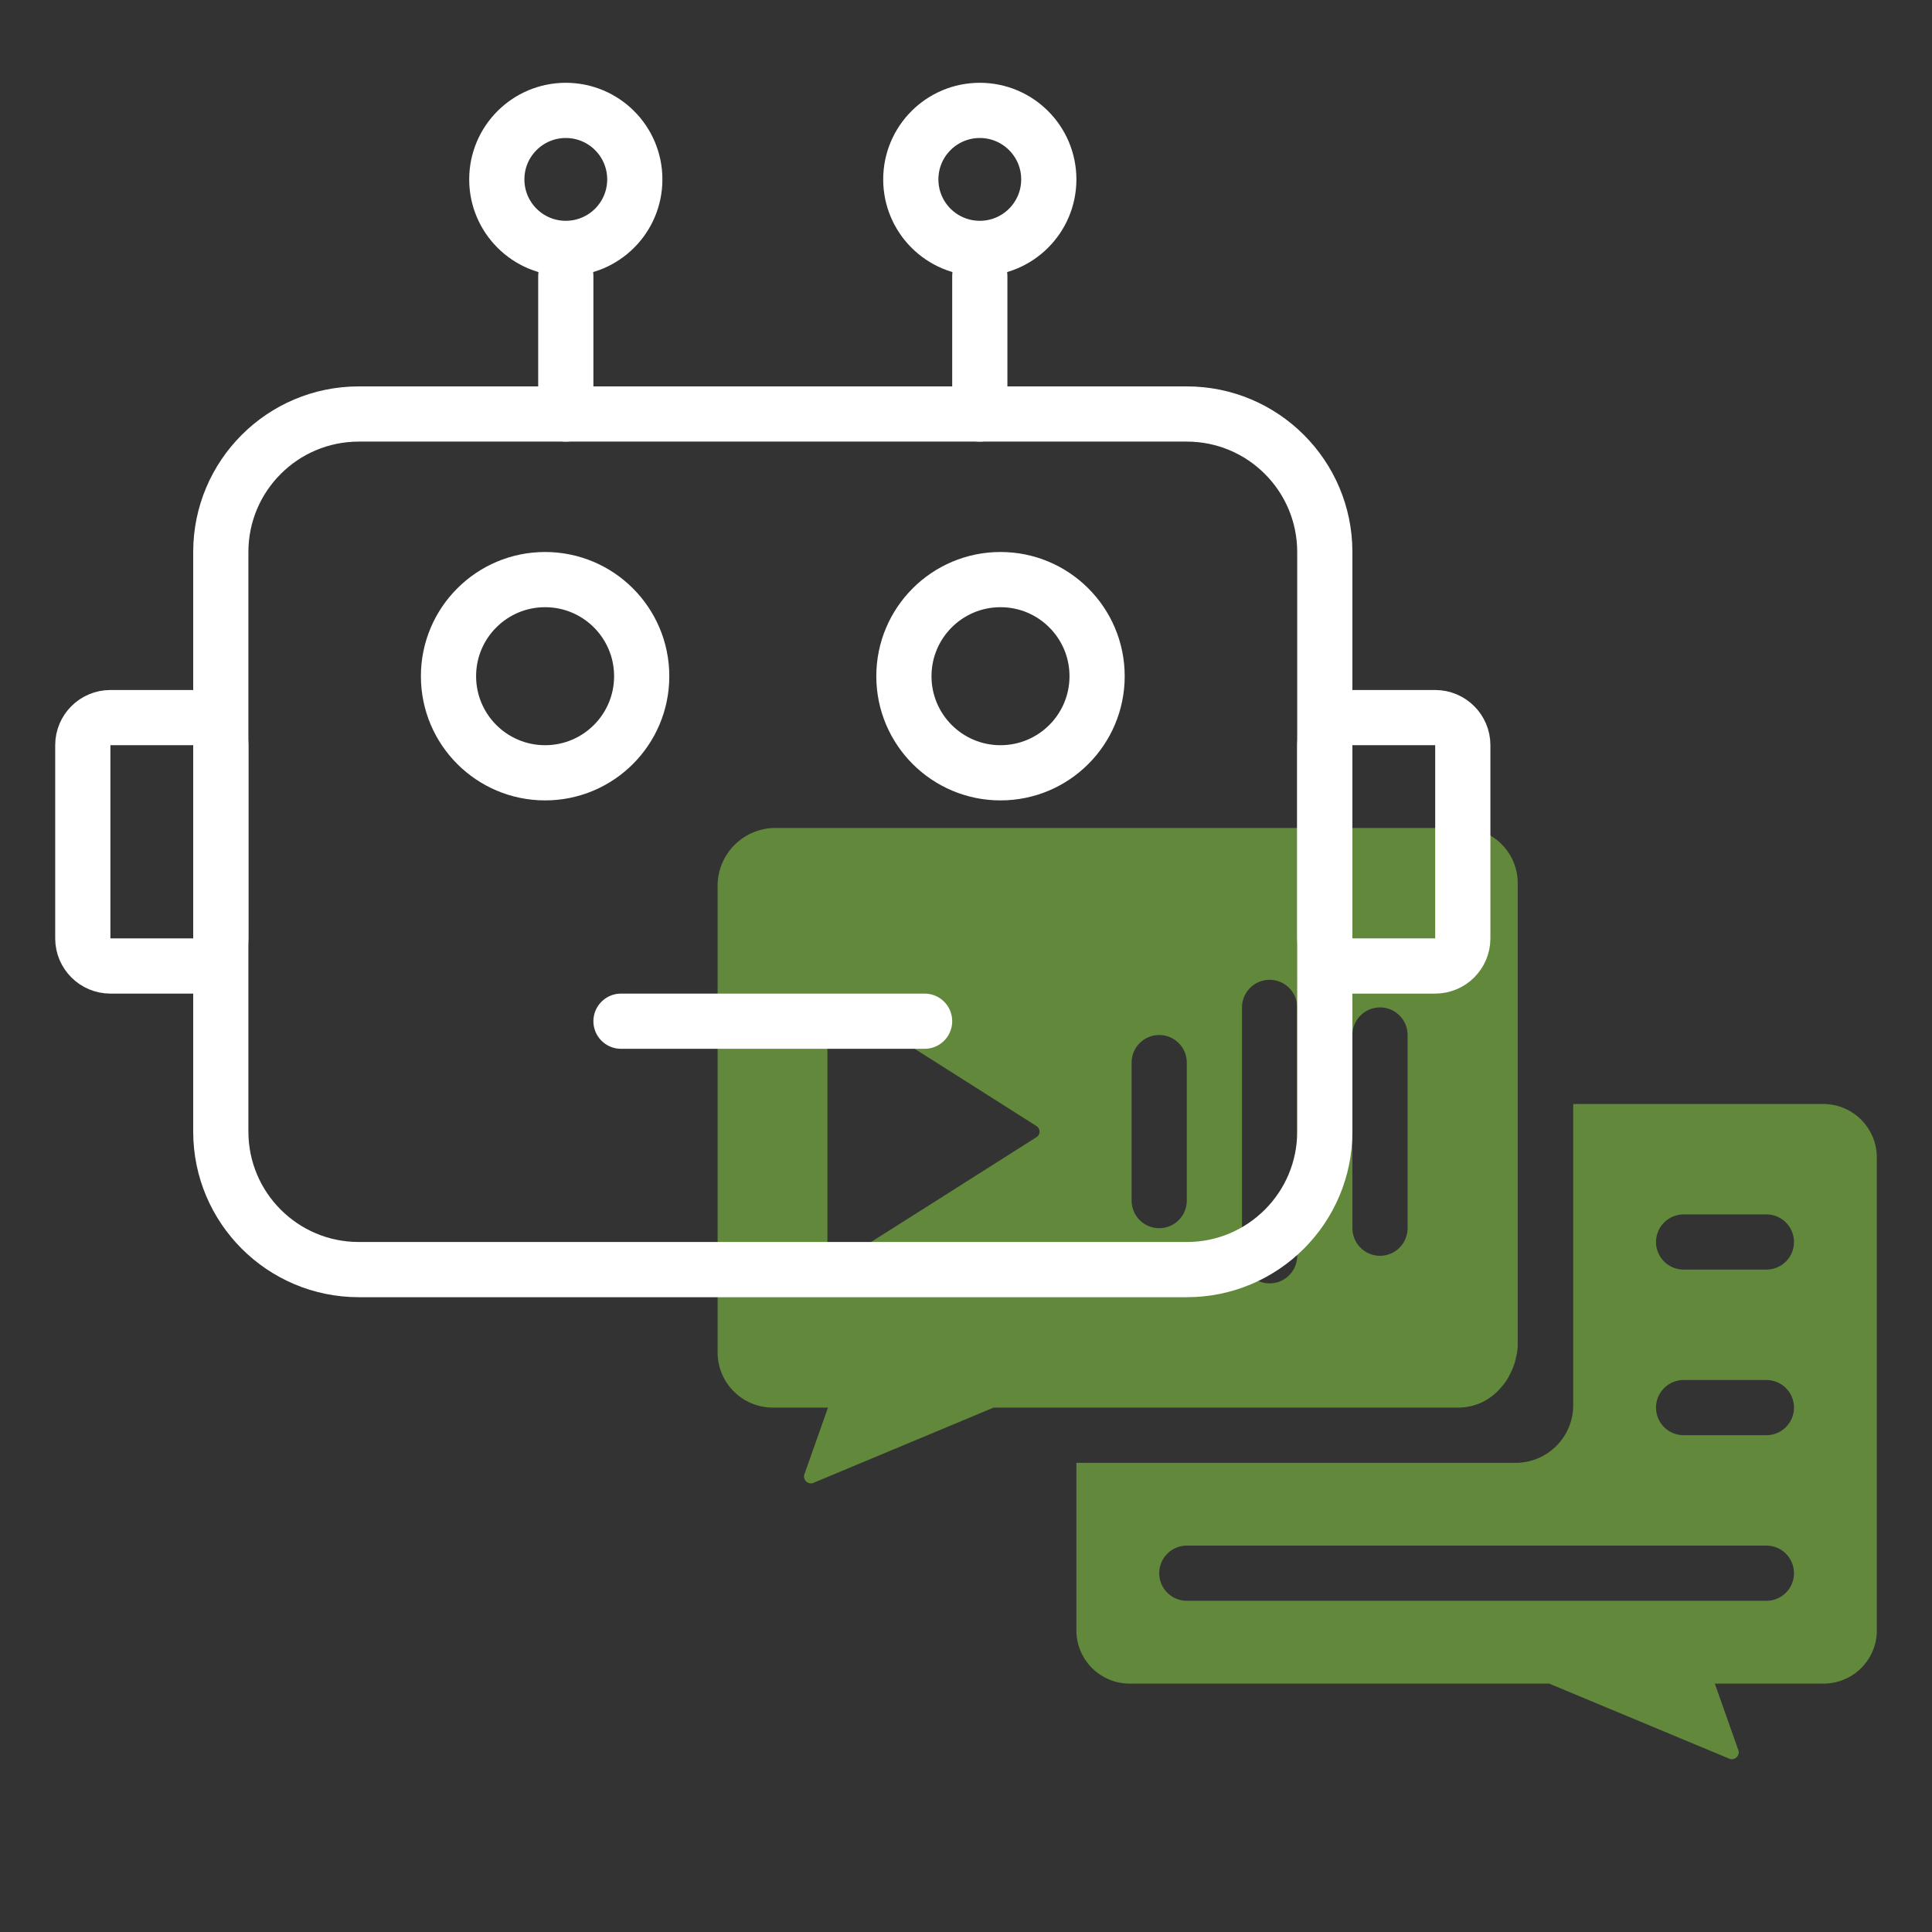<svg width="70" height="70" viewBox="0 0 70 70" fill="none" xmlns="http://www.w3.org/2000/svg">
<rect x="0" y="0" width="70" height="70" fill="#333333" stroke="none"/>
<path d="M66.09 40H57V50.84C57.019 51.391 56.82 51.927 56.445 52.332C56.071 52.736 55.551 52.977 55 53H39V59C38.991 59.256 39.033 59.511 39.123 59.751C39.213 59.99 39.35 60.21 39.526 60.396C39.702 60.582 39.913 60.731 40.148 60.835C40.382 60.939 40.634 60.995 40.89 61H56.13L62.63 63.71C62.673 63.733 62.721 63.742 62.769 63.738C62.817 63.734 62.863 63.716 62.901 63.687C62.939 63.657 62.968 63.617 62.983 63.571C62.999 63.526 63.002 63.477 62.99 63.43L62.13 61H66.13C66.385 60.992 66.635 60.934 66.867 60.829C67.099 60.725 67.308 60.575 67.481 60.389C67.655 60.203 67.79 59.985 67.88 59.746C67.969 59.508 68.01 59.254 68 59V42C68.008 41.743 67.965 41.486 67.873 41.246C67.781 41.006 67.642 40.786 67.464 40.6C67.287 40.414 67.073 40.265 66.838 40.162C66.602 40.059 66.348 40.004 66.09 40V40ZM64 58H43C42.735 58 42.481 57.895 42.293 57.707C42.106 57.52 42 57.265 42 57C42 56.735 42.106 56.48 42.293 56.293C42.481 56.105 42.735 56 43 56H64C64.266 56 64.52 56.105 64.707 56.293C64.895 56.48 65 56.735 65 57C65 57.265 64.895 57.52 64.707 57.707C64.52 57.895 64.266 58 64 58ZM64 52H61C60.735 52 60.481 51.895 60.293 51.707C60.106 51.52 60 51.265 60 51C60 50.735 60.106 50.48 60.293 50.293C60.481 50.105 60.735 50 61 50H64C64.266 50 64.52 50.105 64.707 50.293C64.895 50.48 65 50.735 65 51C65 51.265 64.895 51.52 64.707 51.707C64.52 51.895 64.266 52 64 52ZM64 46H61C60.735 46 60.481 45.895 60.293 45.707C60.106 45.52 60 45.265 60 45C60 44.735 60.106 44.48 60.293 44.293C60.481 44.105 60.735 44 61 44H64C64.266 44 64.52 44.105 64.707 44.293C64.895 44.48 65 44.735 65 45C65 45.265 64.895 45.52 64.707 45.707C64.52 45.895 64.266 46 64 46Z" fill="#62893B"/>
<path d="M54.72 49.77C54.829 49.571 54.903 49.354 54.94 49.13C54.894 49.352 54.82 49.567 54.72 49.77V49.77Z" fill="#62893B"/>
<path d="M53 30H28C27.45 30.026 26.932 30.267 26.558 30.671C26.184 31.075 25.984 31.61 26 32.16V49C26 49.53 26.211 50.039 26.586 50.414C26.961 50.789 27.47 51 28 51H30L29.14 53.43C29.127 53.478 29.128 53.529 29.145 53.576C29.161 53.624 29.191 53.665 29.23 53.695C29.27 53.725 29.318 53.743 29.368 53.745C29.418 53.748 29.467 53.736 29.51 53.71L36 51H52.83C53.118 51.001 53.403 50.94 53.665 50.821C53.928 50.702 54.161 50.528 54.35 50.31C54.502 50.151 54.627 49.969 54.72 49.77C54.82 49.567 54.894 49.352 54.94 49.13V49.13C54.977 48.976 54.994 48.818 54.99 48.66V32C54.99 31.471 54.781 30.964 54.408 30.589C54.035 30.215 53.529 30.003 53 30ZM37.54 41.21L33.93 43.5L30.36 45.76C30.322 45.783 30.279 45.795 30.235 45.796C30.191 45.797 30.148 45.787 30.109 45.765C30.07 45.744 30.038 45.713 30.015 45.675C29.993 45.637 29.981 45.594 29.98 45.55V36.45C29.981 36.406 29.993 36.363 30.015 36.325C30.038 36.287 30.07 36.256 30.109 36.235C30.148 36.213 30.191 36.203 30.235 36.204C30.279 36.205 30.322 36.217 30.36 36.24L33.93 38.5L37.54 40.79C37.578 40.811 37.609 40.841 37.63 40.878C37.652 40.915 37.664 40.957 37.664 41C37.664 41.043 37.652 41.085 37.63 41.122C37.609 41.159 37.578 41.189 37.54 41.21V41.21ZM43 43.5C43 43.765 42.895 44.02 42.707 44.207C42.52 44.395 42.265 44.5 42 44.5C41.735 44.5 41.48 44.395 41.293 44.207C41.105 44.02 41 43.765 41 43.5V38.5C41 38.235 41.105 37.98 41.293 37.793C41.48 37.605 41.735 37.5 42 37.5C42.265 37.5 42.52 37.605 42.707 37.793C42.895 37.98 43 38.235 43 38.5V43.5ZM47 45.5C47 45.765 46.895 46.02 46.707 46.207C46.52 46.395 46.265 46.5 46 46.5C45.735 46.5 45.48 46.395 45.293 46.207C45.105 46.02 45 45.765 45 45.5V36.5C45 36.235 45.105 35.98 45.293 35.793C45.48 35.605 45.735 35.5 46 35.5C46.265 35.5 46.52 35.605 46.707 35.793C46.895 35.98 47 36.235 47 36.5V45.5ZM51 44.5C51 44.765 50.895 45.02 50.707 45.207C50.52 45.395 50.265 45.5 50 45.5C49.735 45.5 49.48 45.395 49.293 45.207C49.105 45.02 49 44.765 49 44.5V37.5C49 37.235 49.105 36.98 49.293 36.793C49.48 36.605 49.735 36.5 50 36.5C50.265 36.5 50.52 36.605 50.707 36.793C50.895 36.98 51 37.235 51 37.5V44.5Z" fill="#62893B"/>
<path d="M43 15H13C10.239 15 8 17.239 8 20V41C8 43.761 10.239 46 13 46H43C45.761 46 48 43.761 48 41V20C48 17.239 45.761 15 43 15Z" stroke="white" stroke-width="2" stroke-linecap="round" stroke-linejoin="round"/>
<path d="M7 26H4C3.448 26 3 26.448 3 27V34C3 34.552 3.448 35 4 35H7C7.552 35 8 34.552 8 34V27C8 26.448 7.552 26 7 26Z" stroke="white" stroke-width="2" stroke-linecap="round" stroke-linejoin="round"/>
<path d="M52 26H49C48.448 26 48 26.448 48 27V34C48 34.552 48.448 35 49 35H52C52.552 35 53 34.552 53 34V27C53 26.448 52.552 26 52 26Z" stroke="white" stroke-width="2" stroke-linecap="round" stroke-linejoin="round"/>
<path d="M20.5 10V15" stroke="white" stroke-width="2" stroke-linecap="round" stroke-linejoin="round"/>
<path d="M35.5 10V15" stroke="white" stroke-width="2" stroke-linecap="round" stroke-linejoin="round"/>
<path d="M20.5 9C21.881 9 23 7.881 23 6.5C23 5.119 21.881 4 20.5 4C19.119 4 18 5.119 18 6.5C18 7.881 19.119 9 20.5 9Z" stroke="white" stroke-width="2" stroke-linecap="round" stroke-linejoin="round"/>
<path d="M35.5 9C36.881 9 38 7.881 38 6.5C38 5.119 36.881 4 35.5 4C34.119 4 33 5.119 33 6.5C33 7.881 34.119 9 35.5 9Z" stroke="white" stroke-width="2" stroke-linecap="round" stroke-linejoin="round"/>
<path d="M36.25 28C38.183 28 39.75 26.433 39.75 24.5C39.75 22.567 38.183 21 36.25 21C34.317 21 32.75 22.567 32.75 24.5C32.75 26.433 34.317 28 36.25 28Z" stroke="white" stroke-width="2" stroke-linecap="round" stroke-linejoin="round"/>
<path d="M19.75 28C21.683 28 23.25 26.433 23.25 24.5C23.25 22.567 21.683 21 19.75 21C17.817 21 16.25 22.567 16.25 24.5C16.25 26.433 17.817 28 19.75 28Z" stroke="white" stroke-width="2" stroke-linecap="round" stroke-linejoin="round"/>
<path d="M22.5 37H33.5" stroke="white" stroke-width="2" stroke-linecap="round" stroke-linejoin="round"/>
</svg>
